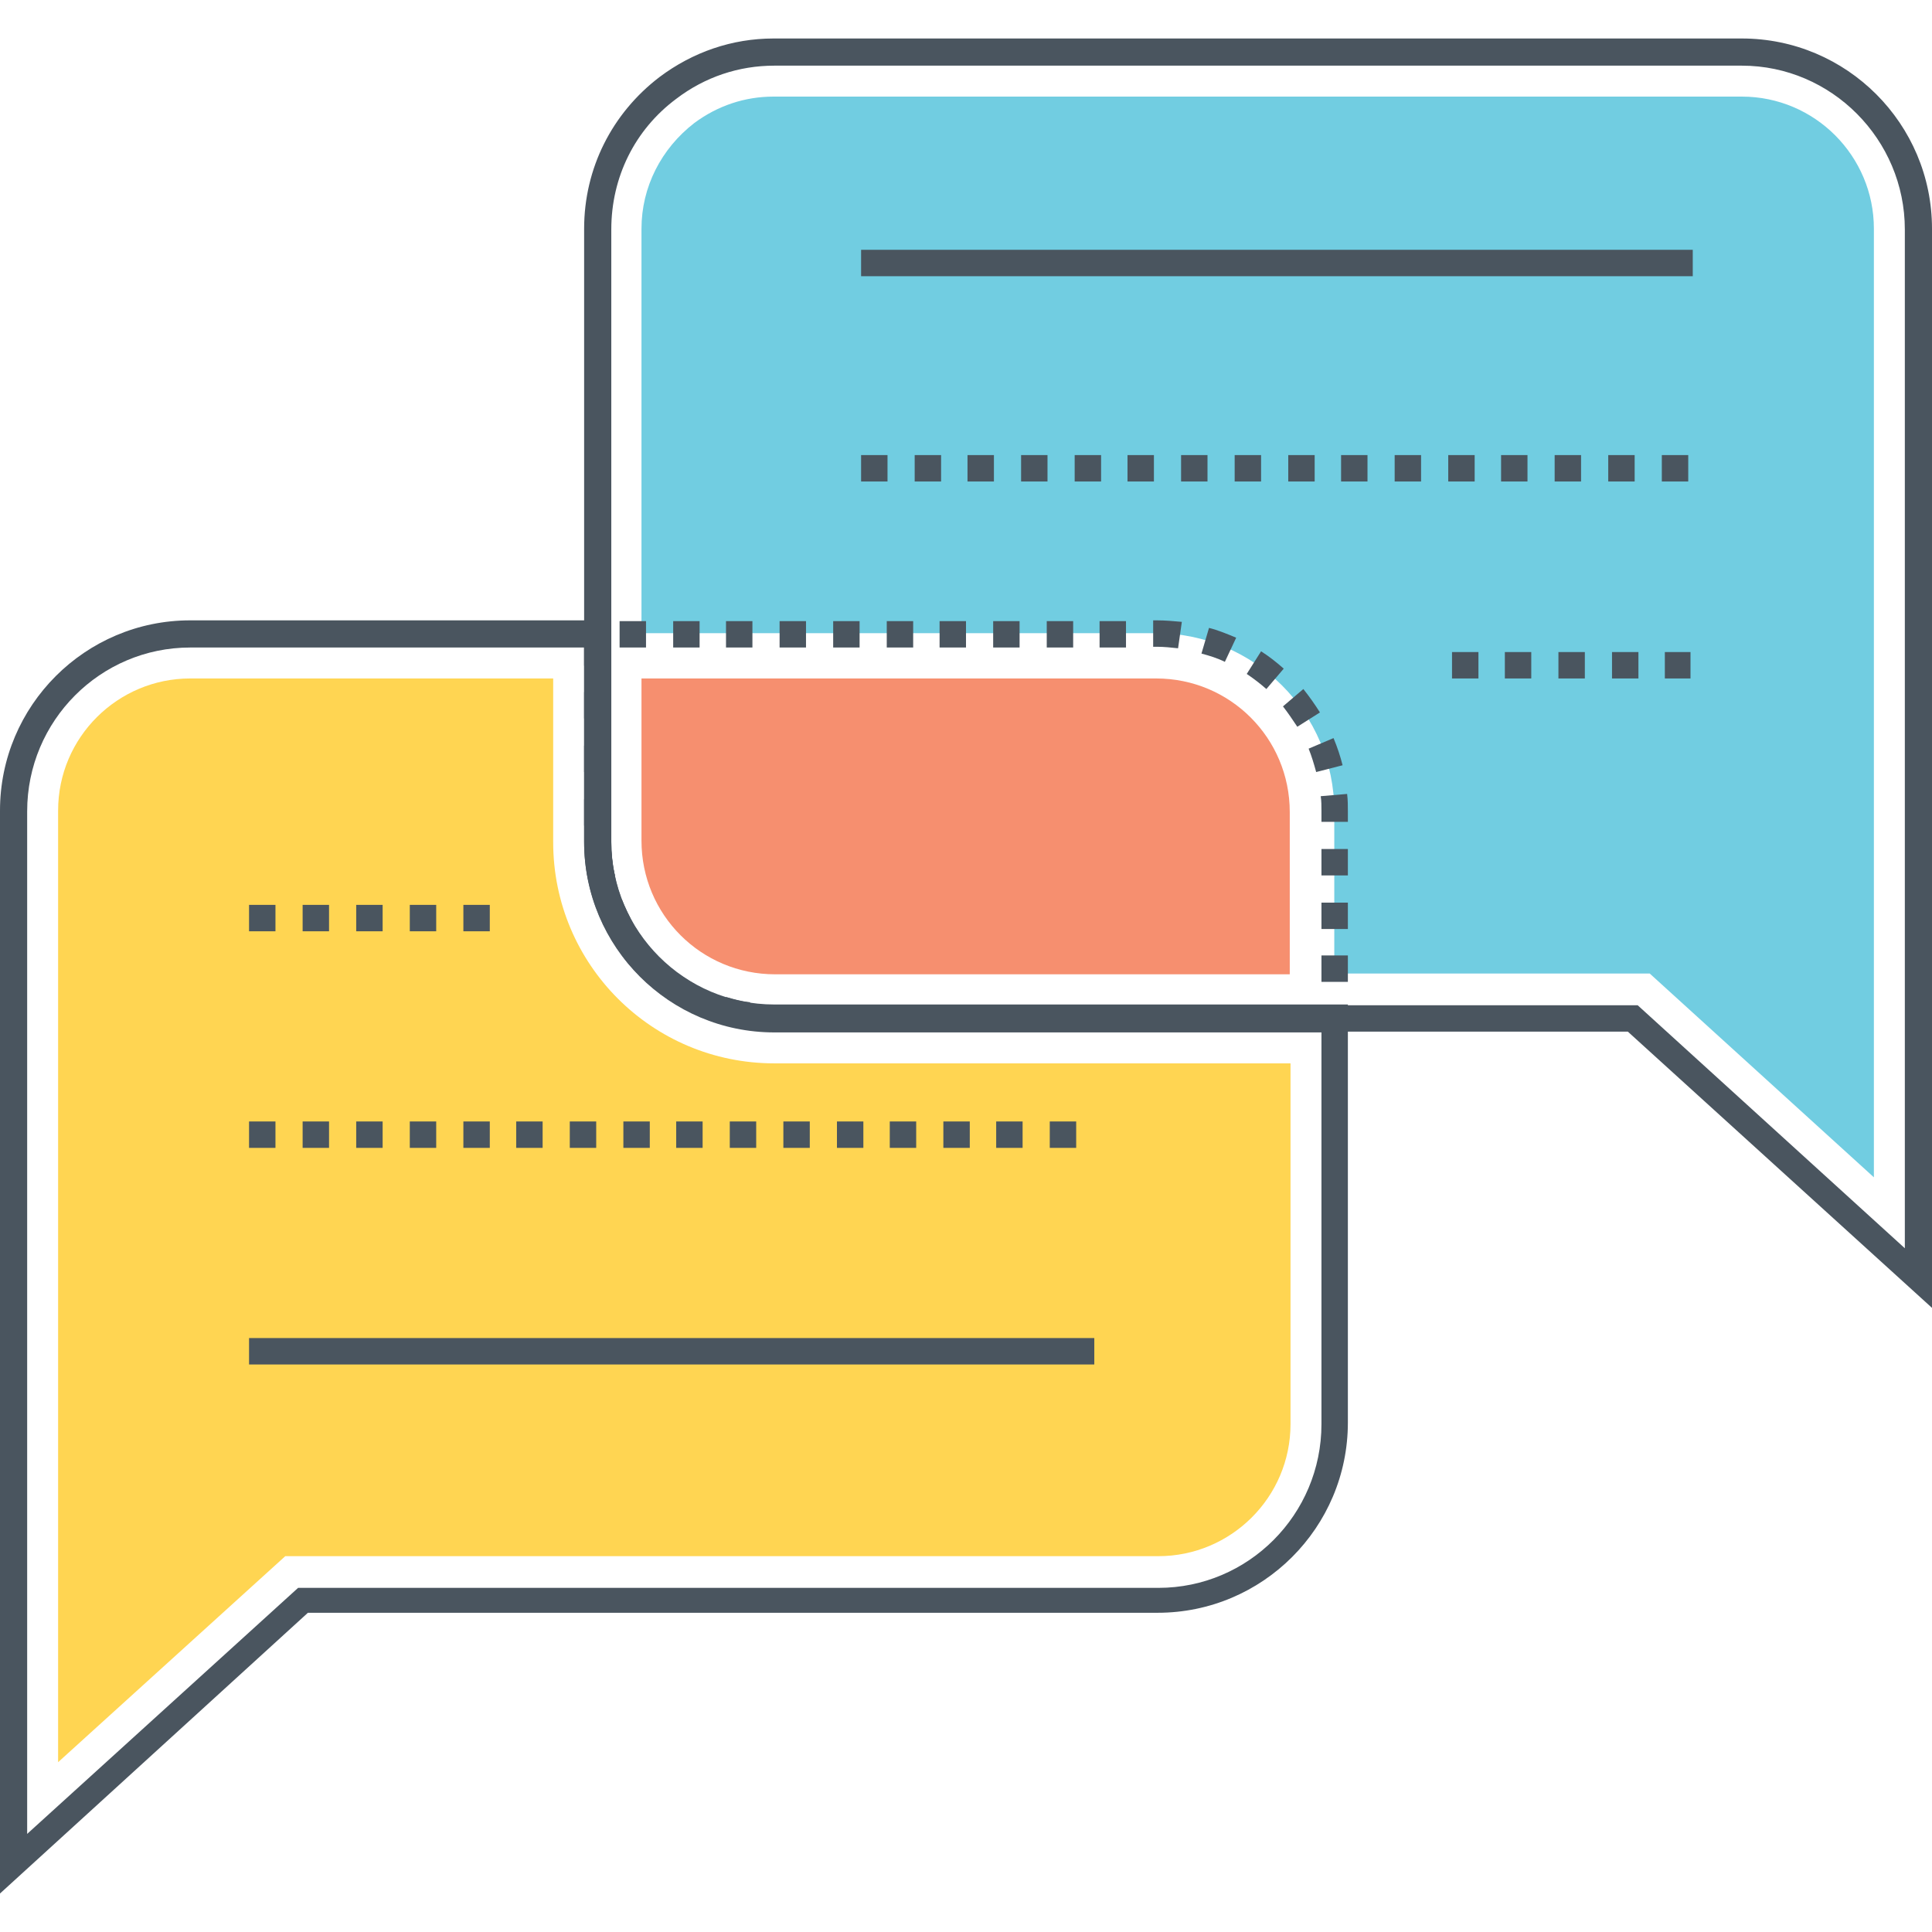 <?xml version="1.0" encoding="utf-8"?>
<!-- Generator: Adobe Illustrator 18.0.0, SVG Export Plug-In . SVG Version: 6.00 Build 0)  -->
<!DOCTYPE svg PUBLIC "-//W3C//DTD SVG 1.1//EN" "http://www.w3.org/Graphics/SVG/1.1/DTD/svg11.dtd">
<svg version="1.1" id="Layer_1" xmlns="http://www.w3.org/2000/svg" xmlns:xlink="http://www.w3.org/1999/xlink" x="0px" y="0px"
	 width="256px" height="256px" viewBox="0 0 256 256" enable-background="new 0 0 256 256" xml:space="preserve">
<g>
	<g>
		<path fill="#4A555F" d="M0,250.9V107.4c0-13.9,11.3-25.2,25.2-25.2h55.8v29.3c0,11.9,9.7,21.6,21.6,21.6h76v55.4
			c0,13.9-11.3,25.2-25.2,25.2H40.8L0,250.9z M25.2,85.8c-11.9,0-21.6,9.7-21.6,21.7v135.5l35.9-32.6h114c11.9,0,21.6-9.7,21.6-21.7
			v-51.9h-72.5c-13.9,0-25.2-11.3-25.2-25.2V85.8H25.2z"/>
	</g>
	<g>
		<path fill="#FFD552" d="M7.7,107.4c0-9.7,7.9-17.5,17.5-17.5h48.1v21.7c0,16.2,13.1,29.3,29.3,29.3h68.4v47.8
			c0,9.7-7.9,17.5-17.5,17.5H37.8L7.7,233.5V107.4z"/>
	</g>
	<g>
		<path fill="#4A555F" d="M256,173.3l-40.3-36.6H102.6c-13.9,0-25.2-11.3-25.2-25.2V30.3c0-8,3.7-15.3,10-20.1
			c4.4-3.3,9.6-5.1,15.1-5.1h128.3c13.9,0,25.2,11.3,25.2,25.2V173.3z M102.6,8.7c-4.7,0-9.2,1.5-13,4.4c-5.5,4.1-8.6,10.4-8.6,17.3
			v81.2c0,11.9,9.7,21.6,21.6,21.6H217l35.4,32.2v-135c0-11.9-9.7-21.7-21.6-21.7H102.6z"/>
	</g>
	<g>
		<path fill="#71CDE1" d="M248.3,30.3V156l-29.7-27h-41.8v-21.5c0-13-10.6-23.6-23.6-23.6H85V30.3c0-5.5,2.6-10.6,7-14
			c3.1-2.3,6.7-3.5,10.5-3.5h128.3C240.5,12.8,248.3,20.7,248.3,30.3z"/>
	</g>
	<g>
		<path fill="#4A555F" d="M178.6,136.7h-5.3v-3.5h3.5v0.5h1.8V136.7z M169.8,136.7h-3.5v-3.5h3.5V136.7z M162.7,136.7h-3.5v-3.5h3.5
			V136.7z M155.6,136.7h-3.5v-3.5h3.5V136.7z M148.5,136.7H145v-3.5h3.5V136.7z M141.5,136.7h-3.5v-3.5h3.5V136.7z M134.4,136.7
			h-3.5v-3.5h3.5V136.7z M127.3,136.7h-3.5v-3.5h3.5V136.7z M120.3,136.7h-3.5v-3.5h3.5V136.7z M113.2,136.7h-3.5v-3.5h3.5V136.7z
			 M106.1,136.7l-3.6,0l0-3.5l3.5,0V136.7z M98.8,136.4c-1.2-0.2-2.5-0.5-3.7-0.9l1.1-3.4c1,0.3,2.1,0.6,3.2,0.7L98.8,136.4z
			 M91.6,134.1c-1.1-0.6-2.2-1.2-3.3-1.9l2-2.9c0.9,0.6,1.8,1.2,2.8,1.7L91.6,134.1z M178.6,130.1h-3.5v-3.5h3.5V130.1z M85.3,129.8
			c-0.9-0.9-1.8-1.8-2.6-2.8l2.8-2.2c0.7,0.9,1.4,1.7,2.2,2.4L85.3,129.8z M80.7,123.9c-0.6-1.1-1.2-2.3-1.6-3.4l3.3-1.3
			c0.4,1,0.9,2,1.4,3L80.7,123.9z M178.6,123.1h-3.5v-3.5h3.5V123.1z M78,116.8c-0.3-1.2-0.4-2.5-0.5-3.8l3.5-0.2
			c0.1,1.1,0.2,2.2,0.5,3.2L78,116.8z M178.6,116h-3.5v-3.5h3.5V116z M80.9,109.4h-3.5v-3.5h3.5V109.4z M178.6,108.9h-3.5v-1.4
			c0-0.7,0-1.4-0.1-2l3.5-0.3c0.1,0.8,0.1,1.6,0.1,2.3V108.9z M174.4,102.3c-0.3-1.1-0.6-2.1-1-3.1l3.3-1.4c0.5,1.2,0.9,2.4,1.2,3.6
			L174.4,102.3z M80.9,102.3h-3.5v-3.5h3.5V102.3z M171.9,96.3c-0.6-0.9-1.2-1.8-1.9-2.7l2.7-2.3c0.8,1,1.5,2,2.2,3.1L171.9,96.3z
			 M80.9,95.2h-3.5v-3.5h3.5V95.2z M167.8,91.3c-0.8-0.7-1.7-1.4-2.6-2l1.9-3c1.1,0.7,2.1,1.5,3,2.3L167.8,91.3z M80.9,88.2h-3.5
			v-3.5h3.5V88.2z M162.3,87.7c-1-0.5-2-0.8-3.1-1.1l1-3.4c1.2,0.3,2.4,0.8,3.6,1.3L162.3,87.7z M156.1,85.9
			c-0.9-0.1-1.9-0.2-2.8-0.2h-0.5v-3.5h0.5c1.1,0,2.2,0.1,3.3,0.2L156.1,85.9z M149.2,85.8h-3.5v-3.5h3.5V85.8z M142.2,85.8h-3.5
			v-3.5h3.5V85.8z M135.1,85.8h-3.5v-3.5h3.5V85.8z M128,85.8h-3.5v-3.5h3.5V85.8z M121,85.8h-3.5v-3.5h3.5V85.8z M113.9,85.8h-3.5
			v-3.5h3.5V85.8z M106.8,85.8h-3.5v-3.5h3.5V85.8z M99.7,85.8h-3.5v-3.5h3.5V85.8z M92.7,85.8h-3.5v-3.5h3.5V85.8z M85.6,85.8h-3.5
			v-3.5h3.5V85.8z"/>
	</g>
	<g>
		<path fill="#F68F6F" d="M102.7,129.1c-9.8,0-17.7-7.9-17.7-17.7V89.9h68.2c9.8,0,17.7,7.9,17.7,17.7v21.5H102.7z"/>
	</g>
	<g>
		<path fill="#4A555F" d="M64.9,123.4h-3.5v-3.5h3.5V123.4z M57.8,123.4h-3.5v-3.5h3.5V123.4z M50.7,123.4h-3.5v-3.5h3.5V123.4z
			 M43.6,123.4h-3.5v-3.5h3.5V123.4z M36.6,123.4H33v-3.5h3.5V123.4z"/>
	</g>
	<g>
		<path fill="#4A555F" d="M142.6,152.1h-3.5v-3.5h3.5V152.1z M135.6,152.1H132v-3.5h3.5V152.1z M128.5,152.1H125v-3.5h3.5V152.1z
			 M121.4,152.1h-3.5v-3.5h3.5V152.1z M114.4,152.1h-3.5v-3.5h3.5V152.1z M107.3,152.1h-3.5v-3.5h3.5V152.1z M100.2,152.1h-3.5v-3.5
			h3.5V152.1z M93.1,152.1h-3.5v-3.5h3.5V152.1z M86.1,152.1h-3.5v-3.5h3.5V152.1z M79,152.1h-3.5v-3.5H79V152.1z M71.9,152.1h-3.5
			v-3.5h3.5V152.1z M64.9,152.1h-3.5v-3.5h3.5V152.1z M57.8,152.1h-3.5v-3.5h3.5V152.1z M50.7,152.1h-3.5v-3.5h3.5V152.1z
			 M43.6,152.1h-3.5v-3.5h3.5V152.1z M36.6,152.1H33v-3.5h3.5V152.1z"/>
	</g>
	<g>
		<rect x="33" y="177.3" fill="#4A555F" width="112" height="3.5"/>
	</g>
	<g>
		<rect x="114.1" y="33.1" fill="#4A555F" width="110.2" height="3.5"/>
	</g>
	<g>
		<path fill="#4A555F" d="M223.7,63.8h-3.5v-3.5h3.5V63.8z M216.6,63.8h-3.5v-3.5h3.5V63.8z M209.5,63.8H206v-3.5h3.5V63.8z
			 M202.4,63.8h-3.5v-3.5h3.5V63.8z M195.4,63.8h-3.5v-3.5h3.5V63.8z M188.3,63.8h-3.5v-3.5h3.5V63.8z M181.2,63.8h-3.5v-3.5h3.5
			V63.8z M174.2,63.8h-3.5v-3.5h3.5V63.8z M167.1,63.8h-3.5v-3.5h3.5V63.8z M160,63.8h-3.5v-3.5h3.5V63.8z M152.9,63.8h-3.5v-3.5
			h3.5V63.8z M145.9,63.8h-3.5v-3.5h3.5V63.8z M138.8,63.8h-3.5v-3.5h3.5V63.8z M131.7,63.8h-3.5v-3.5h3.5V63.8z M124.7,63.8h-3.5
			v-3.5h3.5V63.8z M117.6,63.8h-3.5v-3.5h3.5V63.8z"/>
	</g>
	<g>
		<path fill="#4A555F" d="M224,89.9h-3.4v-3.5h3.4V89.9z M217.1,89.9h-3.5v-3.5h3.5V89.9z M210,89.9h-3.5v-3.5h3.5V89.9z
			 M202.9,89.9h-3.5v-3.5h3.5V89.9z M195.9,89.9h-3.5v-3.5h3.5V89.9z"/>
	</g>
</g>
</svg>
